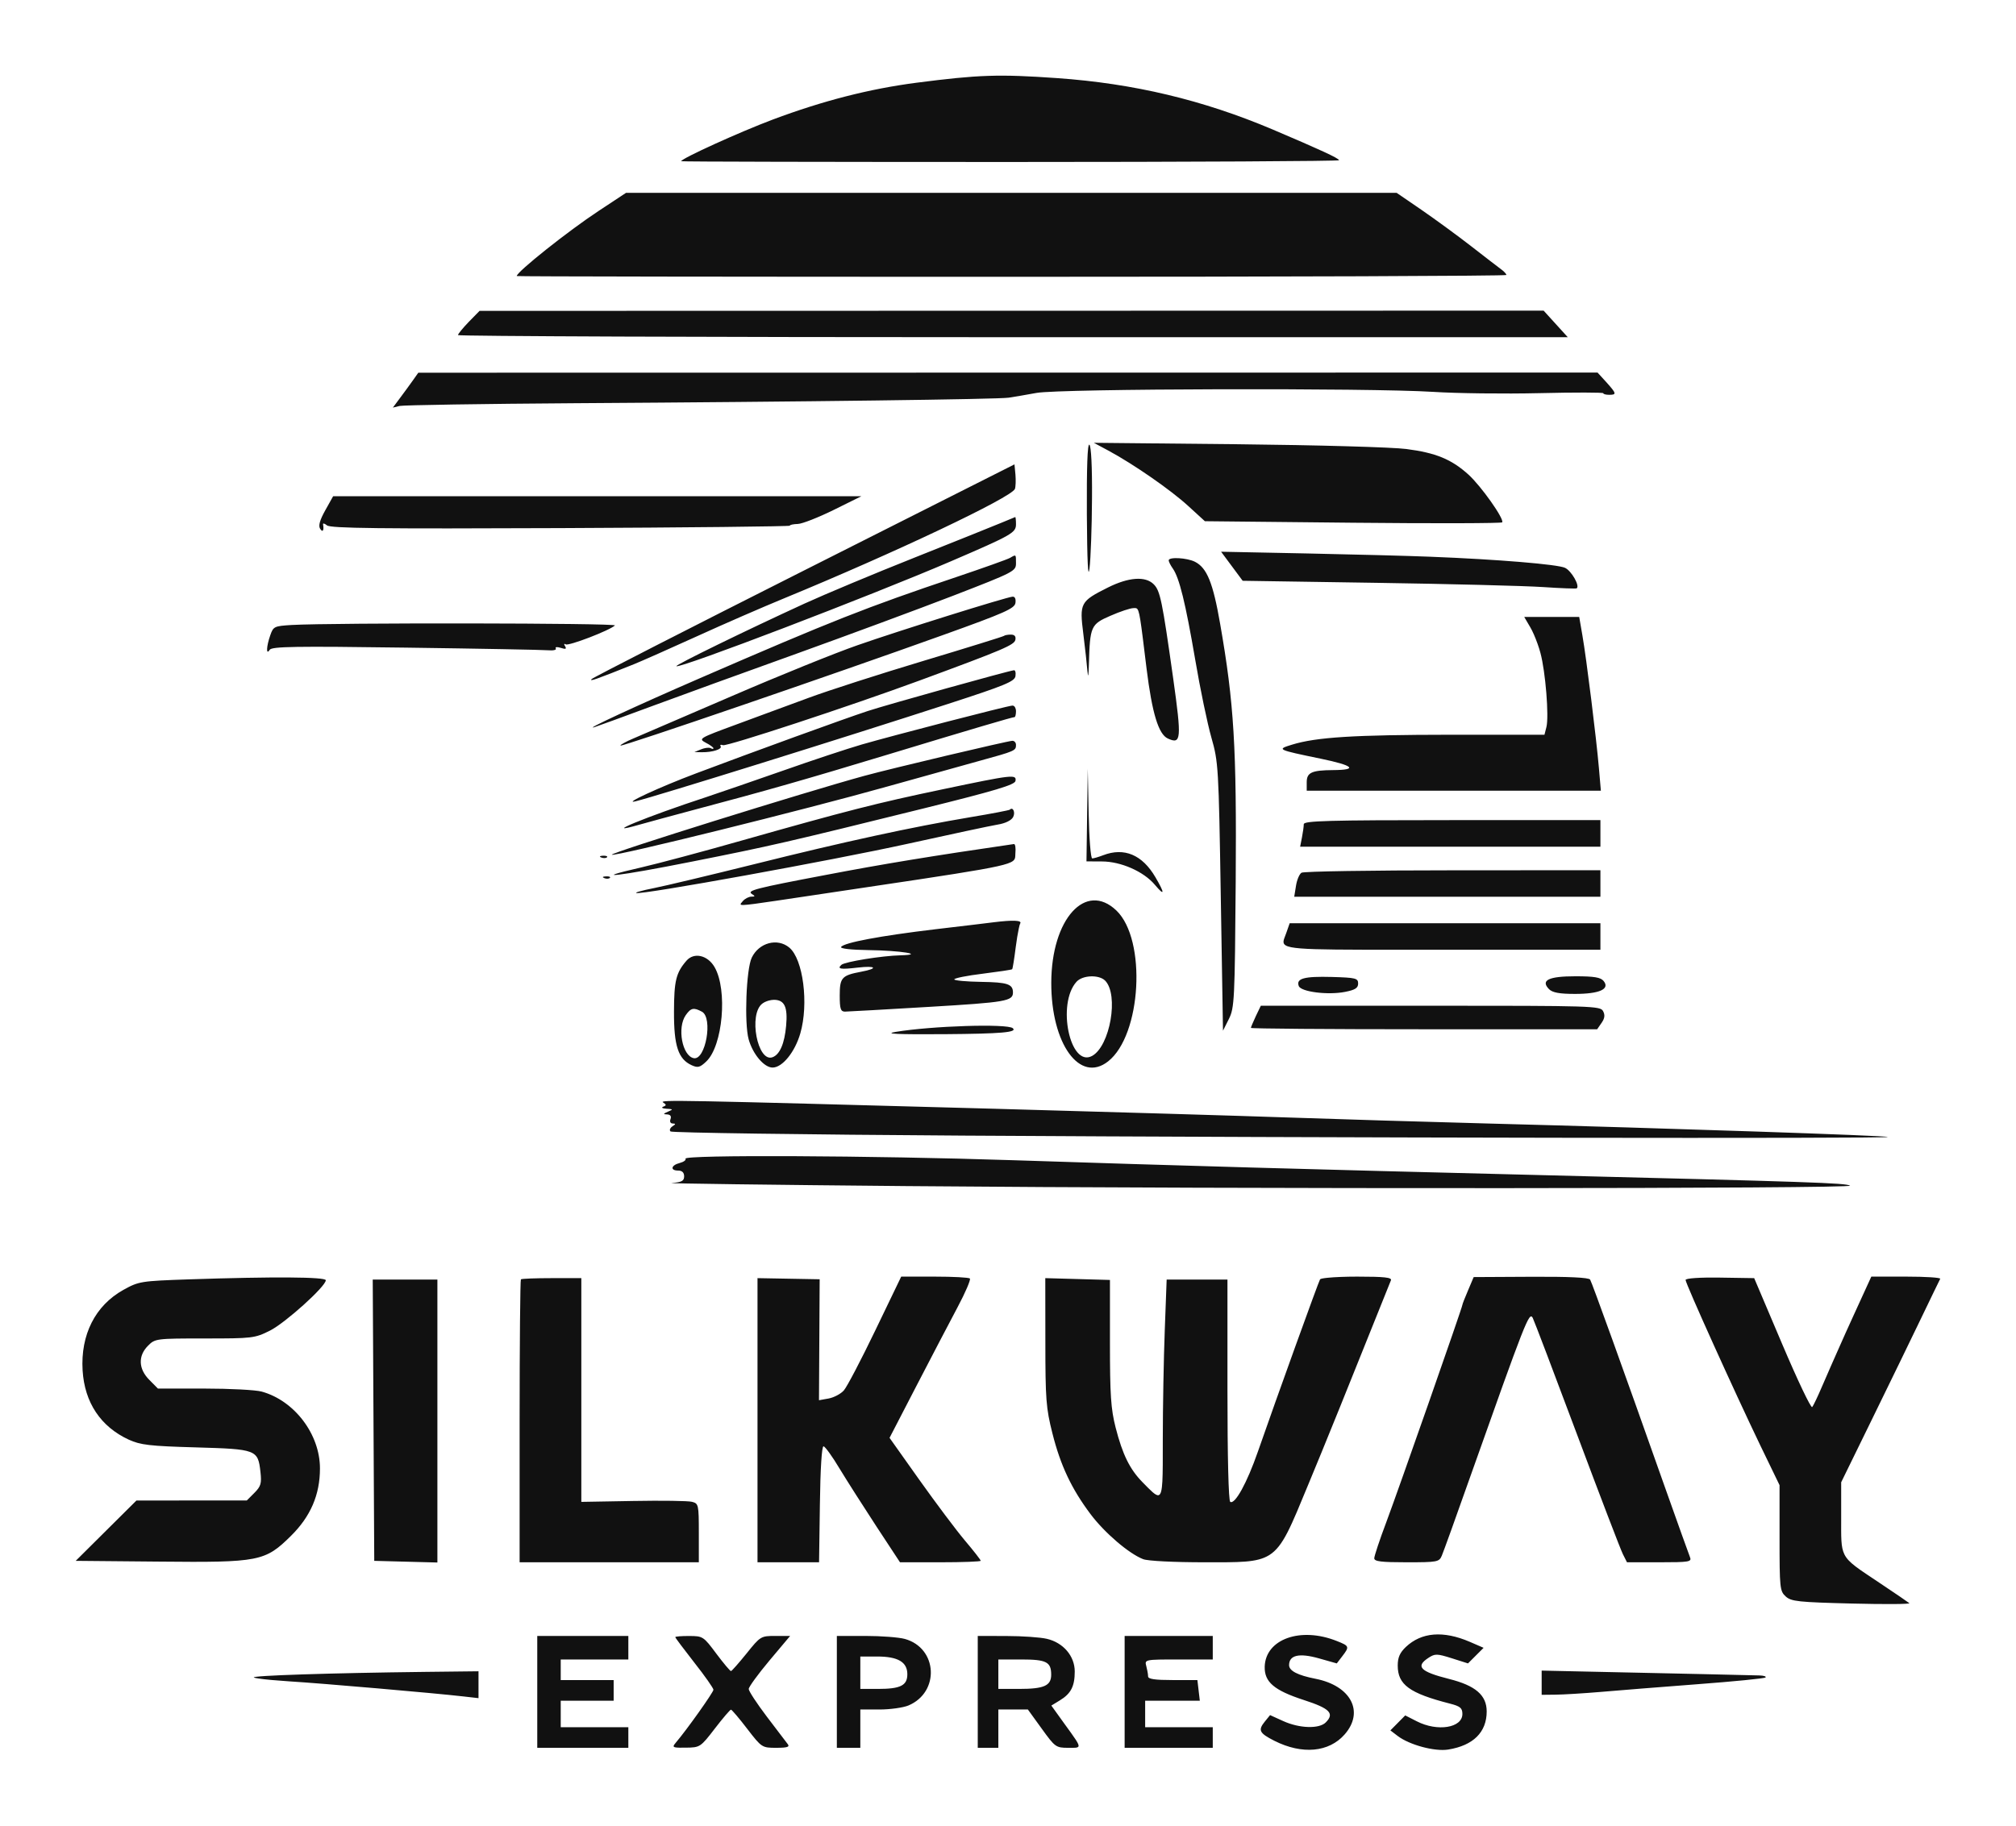 <?xml version="1.0" encoding="UTF-8"?> <svg xmlns="http://www.w3.org/2000/svg" viewBox="944.687 525.644 26.627 24.12" width="26.627" height="24.12"><path fill="#111111" fill-opacity="1" stroke="" stroke-opacity="1" stroke-width="1" fill-rule="evenodd" id="tSvg13d5bbfd06a" d="M 961.492 527.353 C 960.575 526.965 959.661 526.747 958.649 526.676 C 957.879 526.622 957.612 526.631 956.792 526.737 C 956.17 526.818 955.557 526.975 954.895 527.223 C 954.454 527.389 953.684 527.739 953.684 527.774 C 953.684 527.78 955.639 527.784 958.028 527.784 C 960.418 527.784 962.372 527.773 962.373 527.761 C 962.373 527.736 962.118 527.619 961.492 527.353Z M 964.113 528.893 C 963.934 528.754 963.641 528.54 963.461 528.416 C 963.134 528.192 963.134 528.192 963.134 528.192 C 963.134 528.192 952.955 528.192 952.955 528.192 C 952.955 528.192 952.593 528.431 952.593 528.431 C 952.192 528.695 951.512 529.236 951.512 529.291 C 951.512 529.297 954.453 529.301 958.048 529.301 C 961.642 529.301 964.583 529.29 964.583 529.277 C 964.583 529.263 964.551 529.228 964.51 529.199 C 964.47 529.169 964.291 529.032 964.113 528.893Z M 965.394 530.099 C 965.075 529.748 965.075 529.748 965.075 529.748 C 965.075 529.748 951.021 529.751 951.021 529.751 C 951.021 529.751 950.878 529.897 950.878 529.897 C 950.8 529.978 950.736 530.056 950.736 530.071 C 950.736 530.086 954.034 530.099 958.065 530.099 C 965.394 530.099 965.394 530.099 965.394 530.099 M 965.941 530.86 C 966.042 530.86 966.038 530.843 965.902 530.692 C 965.787 530.566 965.787 530.566 965.787 530.566 C 965.787 530.566 950.212 530.568 950.212 530.568 C 950.212 530.568 950.137 530.674 950.137 530.674 C 950.096 530.732 950.02 530.836 949.969 530.904 C 949.876 531.029 949.876 531.029 949.876 531.029 C 949.876 531.029 949.966 531.007 949.966 531.007 C 950.016 530.996 951.061 530.979 952.287 530.971 C 955.331 530.952 957.868 530.919 958.009 530.898 C 958.073 530.889 958.239 530.86 958.377 530.835 C 958.689 530.778 962.779 530.768 963.614 530.821 C 963.923 530.841 964.556 530.849 965.02 530.838 C 965.484 530.827 965.864 530.828 965.863 530.839 C 965.863 530.851 965.898 530.86 965.941 530.86Z M 959.077 533.153 C 959.093 533.025 959.108 532.61 959.11 532.231 C 959.113 531.81 959.099 531.534 959.075 531.519 C 959.05 531.503 959.039 531.819 959.042 532.441 C 959.046 533.064 959.058 533.307 959.077 533.153Z M 964.081 531.913 C 963.857 531.711 963.65 531.626 963.261 531.576 C 963.082 531.552 962.08 531.524 961.034 531.513 C 959.134 531.494 959.134 531.494 959.134 531.494 C 959.134 531.494 959.328 531.598 959.328 531.598 C 959.663 531.779 960.15 532.117 960.38 532.328 C 960.601 532.53 960.601 532.53 960.601 532.53 C 960.601 532.53 962.557 532.55 962.557 532.55 C 963.633 532.561 964.52 532.558 964.528 532.545 C 964.556 532.499 964.248 532.064 964.081 531.913Z M 955.05 533.546 C 956.507 532.946 958.049 532.215 958.092 532.103 C 958.102 532.075 958.105 531.991 958.099 531.916 C 958.086 531.779 958.086 531.779 958.086 531.779 C 958.086 531.779 955.314 533.177 955.314 533.177 C 953.789 533.946 952.524 534.593 952.502 534.615 C 952.465 534.653 952.554 534.622 953.063 534.418 C 953.159 534.379 953.53 534.215 953.886 534.053 C 954.243 533.89 954.767 533.662 955.05 533.546Z M 955.226 532.566 C 955.284 532.564 955.497 532.48 955.698 532.381 C 956.064 532.2 956.064 532.2 956.064 532.2 C 956.064 532.2 949.087 532.2 949.087 532.2 C 949.087 532.2 948.983 532.386 948.983 532.386 C 948.911 532.515 948.89 532.59 948.915 532.629 C 948.948 532.683 948.969 532.652 948.954 532.572 C 948.95 532.553 948.974 532.559 949.006 532.585 C 949.052 532.624 949.707 532.631 952.092 532.621 C 953.757 532.614 955.119 532.599 955.119 532.589 C 955.119 532.583 955.13 532.578 955.149 532.574 C 955.168 532.57 955.196 532.567 955.226 532.566Z M 957.25 533.058 C 958.058 532.71 958.106 532.682 958.106 532.569 C 958.106 532.515 958.101 532.473 958.096 532.475 C 958.091 532.477 958.008 532.511 957.912 532.551 C 957.816 532.591 957.301 532.798 956.768 533.01 C 956.234 533.222 955.58 533.496 955.313 533.618 C 954.535 533.975 953.605 534.429 953.621 534.445 C 953.658 534.482 956.189 533.514 957.25 533.058Z M 965.358 533.146 C 965.262 533.1 964.472 533.034 963.575 532.999 C 963.308 532.988 962.578 532.969 961.953 532.956 C 960.815 532.933 960.815 532.933 960.815 532.933 C 960.815 532.933 961.1 533.317 961.1 533.317 C 961.1 533.317 962.871 533.344 962.871 533.344 C 963.845 533.359 964.834 533.384 965.068 533.4 C 965.303 533.416 965.503 533.423 965.512 533.417 C 965.556 533.385 965.444 533.187 965.358 533.146Z M 957.282 533.512 C 958.08 533.203 958.106 533.19 958.106 533.086 C 958.106 532.965 958.108 532.967 958.028 533.014 C 957.996 533.033 957.673 533.148 957.311 533.27 C 956.125 533.669 955.678 533.846 953.936 534.602 C 953.086 534.971 952.373 535.302 952.54 535.25 C 952.582 535.237 952.923 535.112 953.296 534.974 C 953.669 534.836 954.533 534.522 955.216 534.277 C 955.899 534.031 956.828 533.687 957.282 533.512Z M 960.802 533.883 C 960.708 533.342 960.628 533.146 960.47 533.066 C 960.365 533.013 960.123 532.999 960.123 533.047 C 960.123 533.064 960.147 533.113 960.178 533.156 C 960.264 533.28 960.344 533.606 960.473 534.358 C 960.538 534.743 960.635 535.207 960.687 535.389 C 960.779 535.711 960.783 535.775 960.811 537.491 C 960.84 539.261 960.84 539.261 960.84 539.261 C 960.84 539.261 960.918 539.106 960.918 539.106 C 960.991 538.959 960.996 538.859 961.008 537.297 C 961.021 535.51 960.986 534.935 960.802 533.883Z M 960.182 534.605 C 960.037 533.578 960.011 533.449 959.925 533.363 C 959.815 533.253 959.594 533.269 959.32 533.406 C 958.955 533.589 958.944 533.61 958.995 534.016 C 959.019 534.205 959.043 534.429 959.05 534.515 C 959.058 534.61 959.065 534.572 959.069 534.417 C 959.083 533.917 959.095 533.891 959.354 533.779 C 959.481 533.723 959.617 533.678 959.658 533.678 C 959.673 533.678 959.685 533.676 959.695 533.68 C 959.737 533.695 959.748 533.8 959.831 534.48 C 959.904 535.066 959.988 535.345 960.112 535.401 C 960.289 535.482 960.295 535.411 960.182 534.605Z M 957.136 534.036 C 957.962 533.74 958.088 533.683 958.099 533.609 C 958.106 533.555 958.092 533.524 958.06 533.527 C 957.971 533.535 956.556 533.978 956.011 534.169 C 955.723 534.269 954.981 534.569 954.363 534.836 C 953.744 535.102 953.154 535.356 953.053 535.4 C 953.004 535.42 952.962 535.441 952.931 535.458 C 952.897 535.476 952.878 535.49 952.883 535.494 C 952.9 535.512 955.726 534.543 957.136 534.036Z M 965.805 535.789 C 965.771 535.395 965.641 534.347 965.587 534.038 C 965.545 533.795 965.545 533.795 965.545 533.795 C 965.545 533.795 964.819 533.795 964.819 533.795 C 964.819 533.795 964.898 533.93 964.898 533.93 C 964.928 533.98 964.965 534.065 964.995 534.15 C 965.01 534.192 965.023 534.233 965.033 534.271 C 965.1 534.519 965.147 535.108 965.112 535.249 C 965.086 535.351 965.086 535.351 965.086 535.351 C 965.086 535.351 963.836 535.351 963.836 535.351 C 962.576 535.352 962.072 535.383 961.752 535.482 C 961.546 535.545 961.554 535.548 962.129 535.667 C 962.565 535.757 962.629 535.816 962.295 535.818 C 962.012 535.82 961.946 535.85 961.946 535.978 C 961.946 536.09 961.946 536.09 961.946 536.09 C 961.946 536.09 965.831 536.09 965.831 536.09 C 965.831 536.09 965.805 535.789 965.805 535.789 M 952.159 534.157 C 952.198 534.181 952.739 533.973 952.809 533.907 C 952.844 533.875 949.09 533.87 948.538 533.901 C 948.31 533.915 948.297 533.921 948.257 534.036 C 948.204 534.186 948.2 534.307 948.249 534.229 C 948.277 534.185 948.586 534.18 950.042 534.2 C 951.011 534.213 951.858 534.229 951.926 534.235 C 951.994 534.241 952.04 534.231 952.028 534.211 C 952.016 534.191 952.044 534.188 952.093 534.203 C 952.158 534.224 952.173 534.219 952.151 534.182 C 952.146 534.175 952.143 534.169 952.141 534.164 C 952.136 534.149 952.142 534.146 952.159 534.157Z M 956.826 534.637 C 957.942 534.226 958.085 534.165 958.098 534.096 C 958.107 534.051 958.087 534.028 958.038 534.028 C 957.997 534.028 957.956 534.036 957.947 534.045 C 957.943 534.049 957.823 534.088 957.632 534.147 C 957.439 534.207 957.174 534.288 956.884 534.375 C 956.308 534.548 955.627 534.767 955.371 534.862 C 955.22 534.918 955.007 534.996 954.801 535.072 C 954.406 535.218 954.406 535.218 954.406 535.218 C 953.92 535.397 953.909 535.403 954.008 535.456 C 954.065 535.485 954.11 535.518 954.11 535.53 C 954.11 535.541 954.095 535.54 954.075 535.529 C 954.069 535.525 954.059 535.523 954.048 535.523 C 954.021 535.522 953.984 535.529 953.949 535.543 C 953.858 535.58 953.858 535.58 953.858 535.58 C 953.858 535.58 953.955 535.582 953.955 535.582 C 954.096 535.584 954.229 535.542 954.205 535.503 C 954.193 535.484 954.207 535.478 954.236 535.489 C 954.287 535.508 955.902 534.977 956.826 534.637Z M 957.214 534.942 C 957.96 534.7 958.088 534.647 958.099 534.577 C 958.102 534.554 958.102 534.533 958.098 534.519 C 958.094 534.505 958.088 534.498 958.079 534.499 C 958.005 534.507 956.395 534.956 956.147 535.038 C 955.834 535.141 954.643 535.574 953.879 535.862 C 953.4 536.042 952.897 536.275 953.083 536.23 C 953.359 536.162 955.823 535.394 957.214 534.942Z M 958.087 535.118 C 958.097 535.118 958.106 535.083 958.106 535.04 C 958.106 535.017 958.099 534.997 958.09 534.983 C 958.081 534.971 958.07 534.965 958.057 534.966 C 957.988 534.97 956.485 535.36 956.069 535.48 C 955.877 535.536 955.415 535.689 955.041 535.821 C 954.668 535.952 954.205 536.111 954.014 536.175 C 953.221 536.435 952.599 536.692 953.125 536.541 C 953.229 536.511 953.56 536.422 953.858 536.342 C 954.798 536.093 955.34 535.938 956.399 535.617 C 957.54 535.271 958.059 535.118 958.087 535.118Z M 957.617 535.698 C 958.096 535.566 958.106 535.562 958.106 535.485 C 958.106 535.454 958.084 535.43 958.057 535.431 C 957.988 535.435 956.465 535.795 956.103 535.894 C 955.324 536.107 952.745 536.912 952.768 536.936 C 952.798 536.965 955.314 536.343 956.418 536.032 C 956.845 535.912 957.385 535.762 957.617 535.698Z M 959.257 536.943 C 959.197 536.966 959.132 536.985 959.113 536.985 C 959.093 536.985 959.072 536.718 959.066 536.392 C 959.054 535.799 959.054 535.799 959.054 535.799 C 959.054 535.799 959.037 537.024 959.037 537.024 C 959.037 537.024 959.24 537.025 959.24 537.025 C 959.492 537.025 959.793 537.158 959.94 537.333 C 960.071 537.489 960.075 537.451 959.948 537.234 C 959.774 536.936 959.535 536.836 959.257 536.943Z M 956.884 536.325 C 957.832 536.09 958.089 536.013 958.099 535.962 C 958.116 535.871 958.064 535.877 957.136 536.072 C 956.268 536.254 955.883 536.352 954.479 536.75 C 953.967 536.896 953.373 537.054 953.16 537.103 C 952.439 537.268 952.849 537.222 953.822 537.028 C 954.87 536.82 955.077 536.772 956.884 536.325Z M 957.864 536.538 C 957.965 536.522 958.044 536.483 958.068 536.439 C 958.101 536.377 958.066 536.299 958.024 536.341 C 958.016 536.349 957.782 536.394 957.505 536.44 C 956.736 536.569 955.83 536.766 954.654 537.06 C 954.067 537.206 953.467 537.349 953.32 537.378 C 953.243 537.393 953.178 537.408 953.137 537.42 C 953.099 537.43 953.081 537.439 953.091 537.442 C 953.167 537.467 955.669 537.013 956.669 536.793 C 957.235 536.668 957.773 536.553 957.864 536.538Z M 965.825 536.83 C 965.825 536.479 965.825 536.479 965.825 536.479 C 965.825 536.479 963.866 536.479 963.866 536.479 C 962.23 536.479 961.907 536.488 961.907 536.533 C 961.907 536.562 961.896 536.641 961.883 536.708 C 961.859 536.83 961.859 536.83 961.859 536.83 C 961.859 536.83 965.825 536.83 965.825 536.83 M 958.092 536.983 C 958.098 536.964 958.096 536.943 958.098 536.917 C 958.105 536.847 958.096 536.793 958.079 536.795 C 957.013 536.95 956.353 537.058 955.585 537.205 C 954.661 537.38 954.547 537.41 954.618 537.455 C 954.664 537.484 954.662 537.49 954.61 537.49 C 954.575 537.491 954.525 537.517 954.498 537.549 C 954.482 537.569 954.466 537.583 954.469 537.592 C 954.477 537.616 954.64 537.589 955.41 537.474 C 957.802 537.117 958.06 537.085 958.092 536.983Z M 952.629 536.973 C 952.657 536.984 952.691 536.983 952.704 536.97 C 952.716 536.957 952.694 536.948 952.653 536.949 C 952.608 536.951 952.598 536.961 952.629 536.973Z M 965.825 537.491 C 965.825 537.141 965.825 537.141 965.825 537.141 C 965.825 537.141 963.876 537.142 963.876 537.142 C 962.803 537.142 961.904 537.156 961.877 537.174 C 961.849 537.191 961.816 537.27 961.804 537.348 C 961.781 537.491 961.781 537.491 961.781 537.491 C 961.781 537.491 965.825 537.491 965.825 537.491 M 952.668 537.245 C 952.696 537.257 952.729 537.255 952.742 537.242 C 952.75 537.235 952.745 537.229 952.733 537.225 C 952.723 537.222 952.709 537.221 952.692 537.222 C 952.646 537.224 952.637 537.233 952.668 537.245Z M 959.323 539.666 C 959.764 539.319 959.833 538.059 959.433 537.674 C 959.026 537.284 958.574 537.785 958.572 538.627 C 958.57 539.436 958.95 539.961 959.323 539.666Z M 958.143 537.911 C 958.15 537.876 958.157 537.852 958.162 537.844 C 958.188 537.802 958.067 537.797 957.815 537.828 C 957.751 537.837 957.402 537.878 957.039 537.921 C 956.317 538.007 955.831 538.098 955.796 538.155 C 955.783 538.177 955.929 538.193 956.154 538.196 C 956.577 538.201 956.92 538.256 956.581 538.265 C 956.334 538.271 955.846 538.35 955.8 538.391 C 955.74 538.446 955.788 538.454 956.018 538.427 C 956.261 538.399 956.291 538.439 956.061 538.482 C 955.805 538.53 955.778 538.56 955.778 538.796 C 955.778 538.972 955.79 539.008 955.846 539.009 C 955.884 539.009 956.385 538.98 956.961 538.946 C 957.974 538.886 958.066 538.87 958.066 538.756 C 958.066 538.645 957.992 538.621 957.648 538.616 C 957.452 538.613 957.291 538.598 957.291 538.583 C 957.291 538.567 957.46 538.533 957.667 538.508 C 957.874 538.482 958.049 538.456 958.055 538.449 C 958.059 538.446 958.066 538.412 958.074 538.36 C 958.083 538.308 958.092 538.238 958.102 538.161 C 958.114 538.065 958.13 537.972 958.143 537.911Z M 965.825 538.191 C 965.825 537.841 965.825 537.841 965.825 537.841 C 965.825 537.841 961.721 537.841 961.721 537.841 C 961.721 537.841 961.678 537.964 961.678 537.964 C 961.657 538.026 961.631 538.071 961.642 538.104 C 961.674 538.201 962.024 538.191 963.73 538.191 C 965.825 538.191 965.825 538.191 965.825 538.191 M 955.257 539.298 C 955.371 538.906 955.295 538.315 955.112 538.163 C 954.955 538.032 954.711 538.098 954.616 538.296 C 954.543 538.447 954.516 539.163 954.575 539.375 C 954.63 539.571 954.779 539.748 954.891 539.748 C 955.02 539.748 955.185 539.545 955.257 539.298Z M 954.015 539.668 C 954.234 539.462 954.299 538.721 954.125 538.421 C 954.034 538.263 953.854 538.222 953.755 538.335 C 953.616 538.495 953.59 538.601 953.589 539.008 C 953.587 539.461 953.645 539.636 953.822 539.717 C 953.903 539.754 953.932 539.747 954.015 539.668Z M 959.11 539.595 C 958.819 539.75 958.643 538.906 958.905 538.615 C 958.985 538.526 959.201 538.518 959.283 538.599 C 959.467 538.785 959.349 539.466 959.11 539.595Z M 962.453 538.748 C 962.586 538.722 962.625 538.697 962.625 538.638 C 962.625 538.568 962.594 538.56 962.276 538.551 C 961.912 538.541 961.803 538.571 961.841 538.671 C 961.87 538.748 962.226 538.793 962.453 538.748Z M 965.49 538.775 C 965.813 538.775 965.955 538.711 965.867 538.604 C 965.827 538.556 965.742 538.542 965.495 538.542 C 965.14 538.542 965.031 538.595 965.147 538.713 C 965.193 538.758 965.284 538.775 965.49 538.775Z M 954.892 539.611 C 954.692 539.688 954.569 539.04 954.757 538.902 C 954.778 538.886 954.809 538.872 954.841 538.863 C 954.865 538.857 954.888 538.853 954.908 538.853 C 955.049 538.853 955.093 538.947 955.07 539.197 C 955.049 539.43 954.987 539.575 954.892 539.611Z M 965.84 539.158 C 965.882 539.098 965.888 539.054 965.86 539.002 C 965.824 538.934 965.72 538.931 963.581 538.931 C 961.34 538.931 961.34 538.931 961.34 538.931 C 961.34 538.931 961.274 539.068 961.274 539.068 C 961.255 539.109 961.238 539.147 961.226 539.176 C 961.215 539.201 961.209 539.219 961.209 539.224 C 961.209 539.234 962.238 539.242 963.495 539.242 C 965.782 539.242 965.782 539.242 965.782 539.242 C 965.782 539.242 965.84 539.158 965.84 539.158 M 953.85 539.624 C 953.698 539.594 953.628 539.222 953.744 539.056 C 953.812 538.959 953.849 538.951 953.958 539.01 C 954.106 539.089 954.007 539.654 953.85 539.624Z M 957.162 539.307 C 957.914 539.301 958.127 539.283 958.064 539.228 C 957.992 539.166 956.994 539.197 956.515 539.277 C 956.359 539.303 956.53 539.311 957.162 539.307Z M 961.713 540.408 C 961.084 540.386 959.33 540.334 957.815 540.292 C 953.608 540.177 953.388 540.172 953.446 540.21 C 953.467 540.223 953.478 540.232 953.479 540.24 C 953.481 540.249 953.47 540.256 953.446 540.265 C 953.417 540.277 953.436 540.289 953.49 540.292 C 953.527 540.294 953.549 540.296 953.557 540.3 C 953.568 540.305 953.551 540.313 953.509 540.331 C 953.481 540.343 953.465 540.351 953.46 540.357 C 953.454 540.364 953.467 540.366 953.498 540.367 C 953.541 540.369 953.557 540.391 953.543 540.429 C 953.53 540.463 953.542 540.487 953.573 540.487 C 953.614 540.488 953.613 540.496 953.569 540.524 C 953.556 540.532 953.547 540.541 953.542 540.551 C 953.532 540.566 953.532 540.581 953.543 540.592 C 953.56 540.609 955.305 540.634 957.42 540.647 C 962.092 540.676 969.645 540.688 969.623 540.665 C 969.605 540.647 966.705 540.549 964.37 540.488 C 963.538 540.466 962.342 540.43 961.713 540.408Z M 964.971 541.167 C 961.989 541.093 960.247 541.044 958.067 540.972 C 956.189 540.91 953.708 540.899 953.741 540.952 C 953.752 540.97 953.717 540.995 953.664 541.009 C 953.549 541.038 953.535 541.109 953.645 541.109 C 953.696 541.109 953.723 541.135 953.723 541.185 C 953.723 541.246 953.691 541.263 953.558 541.273 C 953.467 541.279 954.866 541.298 956.667 541.314 C 961.04 541.353 969.195 541.349 969.122 541.308 C 969.06 541.273 968.62 541.258 964.971 541.167Z M 948.253 543.223 C 948.456 543.121 948.99 542.639 948.99 542.558 C 948.99 542.513 948.294 542.509 947.187 542.546 C 946.546 542.568 946.521 542.572 946.317 542.685 C 945.945 542.892 945.75 543.277 945.778 543.749 C 945.804 544.174 946.017 544.493 946.388 544.664 C 946.541 544.734 946.664 544.749 947.273 544.766 C 948.076 544.789 948.094 544.796 948.127 545.09 C 948.144 545.242 948.133 545.28 948.047 545.367 C 947.947 545.467 947.947 545.467 947.947 545.467 C 947.947 545.467 946.489 545.468 946.489 545.468 C 946.489 545.468 945.687 546.265 945.687 546.265 C 945.687 546.265 946.786 546.275 946.786 546.275 C 948.112 546.288 948.188 546.273 948.53 545.935 C 948.789 545.679 948.913 545.392 948.913 545.044 C 948.913 544.593 948.577 544.149 948.144 544.029 C 948.066 544.007 947.725 543.989 947.387 543.989 C 946.773 543.989 946.773 543.989 946.773 543.989 C 946.773 543.989 946.66 543.875 946.66 543.875 C 946.515 543.73 946.508 543.557 946.642 543.423 C 946.735 543.329 946.748 543.327 947.391 543.327 C 948.022 543.327 948.051 543.324 948.253 543.223Z M 952.365 545.486 C 952.365 542.53 952.365 542.53 952.365 542.53 C 952.365 542.53 951.974 542.53 951.974 542.53 C 951.759 542.53 951.576 542.537 951.567 542.546 C 951.558 542.555 951.55 543.399 951.55 544.423 C 951.55 546.284 951.55 546.284 951.55 546.284 C 951.55 546.284 953.917 546.284 953.917 546.284 C 953.917 546.284 953.917 545.896 953.917 545.896 C 953.917 545.521 953.913 545.507 953.826 545.485 C 953.776 545.472 953.427 545.467 953.05 545.474 C 952.365 545.486 952.365 545.486 952.365 545.486 M 955.504 544.143 C 955.513 542.545 955.513 542.545 955.513 542.545 C 955.513 542.545 954.692 542.53 954.692 542.53 C 954.692 542.53 954.692 546.284 954.692 546.284 C 954.692 546.284 955.505 546.284 955.505 546.284 C 955.505 546.284 955.516 545.516 955.516 545.516 C 955.522 545.048 955.541 544.749 955.564 544.752 C 955.585 544.754 955.681 544.887 955.777 545.048 C 955.874 545.208 956.093 545.551 956.263 545.811 C 956.574 546.284 956.574 546.284 956.574 546.284 C 956.574 546.284 957.107 546.284 957.107 546.284 C 957.4 546.284 957.64 546.275 957.64 546.264 C 957.64 546.252 957.546 546.132 957.431 545.996 C 957.316 545.86 957.046 545.499 956.829 545.194 C 956.436 544.64 956.436 544.64 956.436 544.64 C 956.436 544.64 956.791 543.954 956.791 543.954 C 956.986 543.577 957.231 543.109 957.334 542.915 C 957.438 542.72 957.511 542.549 957.497 542.535 C 957.483 542.521 957.274 542.51 957.031 542.51 C 956.59 542.51 956.59 542.51 956.59 542.51 C 956.59 542.51 956.248 543.22 956.248 543.22 C 956.06 543.611 955.873 543.968 955.832 544.014 C 955.792 544.059 955.702 544.107 955.632 544.12 C 955.504 544.143 955.504 544.143 955.504 544.143 M 959.422 544.504 C 959.359 544.258 959.347 544.073 959.347 543.382 C 959.347 542.554 959.347 542.554 959.347 542.554 C 959.347 542.554 958.493 542.53 958.493 542.53 C 958.493 542.53 958.494 543.371 958.494 543.371 C 958.494 544.13 958.503 544.248 958.587 544.58 C 958.694 545.005 958.839 545.312 959.09 545.647 C 959.276 545.895 959.599 546.171 959.786 546.243 C 959.849 546.267 960.193 546.284 960.6 546.284 C 961.055 546.284 961.287 546.291 961.451 546.189 C 961.637 546.073 961.735 545.816 961.971 545.246 C 962.016 545.138 962.077 544.989 962.147 544.819 C 962.295 544.457 962.481 543.997 962.632 543.619 C 962.855 543.063 963.047 542.585 963.058 542.559 C 963.074 542.521 962.971 542.51 962.612 542.51 C 962.456 542.51 962.314 542.516 962.224 542.525 C 962.164 542.531 962.127 542.538 962.122 542.546 C 962.1 542.582 961.548 544.112 961.3 544.825 C 961.157 545.236 960.998 545.524 960.936 545.486 C 960.913 545.471 960.899 544.897 960.899 544.006 C 960.899 542.549 960.899 542.549 960.899 542.549 C 960.899 542.549 960.096 542.549 960.096 542.549 C 960.096 542.549 960.071 543.22 960.071 543.22 C 960.057 543.589 960.045 544.238 960.045 544.661 C 960.045 545.177 960.048 545.378 959.991 545.397 C 959.953 545.409 959.888 545.339 959.777 545.226 C 959.609 545.055 959.513 544.86 959.422 544.504Z M 966.677 545.292 C 966.12 543.715 965.714 542.59 965.689 542.549 C 965.672 542.522 965.402 542.509 964.907 542.512 C 964.151 542.516 964.151 542.516 964.151 542.516 C 964.151 542.516 964.077 542.691 964.077 542.691 C 964.035 542.788 964.002 542.874 964.002 542.883 C 964.002 542.914 963.156 545.33 962.997 545.754 C 962.909 545.987 962.838 546.202 962.838 546.231 C 962.838 546.273 962.93 546.284 963.265 546.284 C 963.672 546.284 963.695 546.28 963.73 546.197 C 963.751 546.148 963.917 545.689 964.098 545.175 C 964.84 543.083 964.884 542.969 964.931 543.055 C 964.948 543.087 965.211 543.779 965.515 544.592 C 965.819 545.405 966.092 546.118 966.122 546.177 C 966.176 546.284 966.176 546.284 966.176 546.284 C 966.176 546.284 966.606 546.284 966.606 546.284 C 967 546.284 967.033 546.278 967.008 546.216 C 966.993 546.179 966.844 545.763 966.677 545.292Z M 968.622 544.233 C 968.605 544.25 968.426 543.873 968.224 543.397 C 967.856 542.53 967.856 542.53 967.856 542.53 C 967.856 542.53 967.403 542.523 967.403 542.523 C 967.135 542.519 966.95 542.532 966.95 542.554 C 966.95 542.602 967.599 544.038 967.934 544.734 C 968.191 545.265 968.191 545.265 968.191 545.265 C 968.191 545.265 968.191 545.963 968.191 545.963 C 968.191 546.623 968.195 546.665 968.272 546.735 C 968.345 546.802 968.438 546.811 969.143 546.829 C 969.577 546.84 969.92 546.838 969.905 546.824 C 969.89 546.811 969.715 546.692 969.516 546.559 C 969.229 546.367 969.103 546.291 969.048 546.18 C 968.999 546.081 969.005 545.955 969.005 545.697 C 969.005 545.227 969.005 545.227 969.005 545.227 C 969.005 545.227 969.408 544.403 969.408 544.403 C 969.523 544.166 969.658 543.89 969.78 543.64 C 969.89 543.412 969.99 543.207 970.054 543.074 C 970.188 542.796 970.304 542.555 970.313 542.539 C 970.322 542.523 970.121 542.51 969.866 542.51 C 969.403 542.51 969.403 542.51 969.403 542.51 C 969.403 542.51 969.167 543.026 969.167 543.026 C 969.103 543.165 969.03 543.328 968.963 543.48 C 968.893 543.636 968.831 543.78 968.791 543.872 C 968.733 544.009 968.676 544.135 968.644 544.196 C 968.633 544.216 968.626 544.229 968.622 544.233Z M 950.464 546.287 C 950.464 542.549 950.464 542.549 950.464 542.549 C 950.464 542.549 949.61 542.549 949.61 542.549 C 949.61 542.549 949.63 546.265 949.63 546.265 C 949.63 546.265 950.464 546.287 950.464 546.287 M 962.415 547.526 C 962.513 547.398 962.51 547.39 962.343 547.324 C 961.865 547.133 961.402 547.298 961.391 547.663 C 961.386 547.866 961.515 547.976 961.909 548.104 C 962.252 548.215 962.316 548.281 962.197 548.4 C 962.11 548.487 961.849 548.479 961.636 548.382 C 961.462 548.303 961.462 548.303 961.462 548.303 C 961.462 548.303 961.392 548.389 961.392 548.389 C 961.3 548.503 961.319 548.541 961.52 548.643 C 961.886 548.827 962.239 548.795 962.447 548.558 C 962.71 548.258 962.53 547.915 962.062 547.823 C 961.827 547.777 961.713 547.718 961.713 547.643 C 961.713 547.51 961.846 547.48 962.106 547.553 C 962.343 547.62 962.343 547.62 962.343 547.62 C 962.343 547.62 962.415 547.526 962.415 547.526 M 964.282 547.414 C 964.1 547.335 964.1 547.335 964.1 547.335 C 963.749 547.184 963.461 547.208 963.255 547.403 C 963.176 547.478 963.148 547.542 963.148 547.648 C 963.148 547.901 963.302 548.014 963.837 548.151 C 963.974 548.186 964.002 548.21 964.002 548.288 C 964.002 548.472 963.673 548.525 963.4 548.385 C 963.247 548.307 963.247 548.307 963.247 548.307 C 963.247 548.307 963.051 548.505 963.051 548.505 C 963.051 548.505 963.148 548.579 963.148 548.579 C 963.303 548.697 963.637 548.787 963.815 548.758 C 964.145 548.705 964.323 548.529 964.323 548.255 C 964.323 548.04 964.176 547.913 963.825 547.825 C 963.445 547.729 963.379 547.661 963.553 547.547 C 963.64 547.49 963.665 547.49 963.862 547.552 C 964.076 547.62 964.076 547.62 964.076 547.62 C 964.076 547.62 964.282 547.414 964.282 547.414 M 952.986 547.568 C 952.986 547.257 952.986 547.257 952.986 547.257 C 952.986 547.257 951.783 547.257 951.783 547.257 C 951.783 547.257 951.783 548.735 951.783 548.735 C 951.783 548.735 952.986 548.735 952.986 548.735 C 952.986 548.735 952.986 548.463 952.986 548.463 C 952.986 548.463 952.093 548.463 952.093 548.463 C 952.093 548.463 952.093 548.113 952.093 548.113 C 952.093 548.113 952.792 548.113 952.792 548.113 C 952.792 548.113 952.792 547.84 952.792 547.84 C 952.792 547.84 952.093 547.84 952.093 547.84 C 952.093 547.84 952.093 547.568 952.093 547.568 C 952.093 547.568 952.986 547.568 952.986 547.568 M 954.342 547.721 C 954.331 547.723 954.244 547.619 954.148 547.491 C 953.979 547.264 953.97 547.258 953.791 547.258 C 953.689 547.257 953.606 547.264 953.606 547.273 C 953.606 547.282 953.72 547.433 953.858 547.61 C 953.997 547.786 954.11 547.948 954.11 547.968 C 954.11 548.001 953.759 548.496 953.613 548.667 C 953.581 548.705 953.571 548.722 953.607 548.729 C 953.631 548.734 953.675 548.734 953.746 548.733 C 953.933 548.731 953.939 548.727 954.129 548.48 C 954.235 548.342 954.331 548.23 954.342 548.231 C 954.353 548.232 954.45 548.345 954.556 548.484 C 954.747 548.732 954.752 548.735 954.939 548.735 C 955.023 548.735 955.07 548.731 955.09 548.721 C 955.104 548.714 955.104 548.702 955.092 548.687 C 954.815 548.323 954.815 548.323 954.815 548.323 C 954.684 548.15 954.576 547.986 954.576 547.958 C 954.576 547.931 954.699 547.762 954.849 547.583 C 955.123 547.257 955.123 547.257 955.123 547.257 C 955.123 547.257 954.928 547.257 954.928 547.257 C 954.737 547.257 954.73 547.261 954.548 547.488 C 954.446 547.614 954.353 547.72 954.342 547.721Z M 956.685 548.176 C 957.102 548.001 957.072 547.418 956.639 547.297 C 956.56 547.275 956.326 547.257 956.118 547.257 C 955.74 547.257 955.74 547.257 955.74 547.257 C 955.74 547.257 955.74 548.735 955.74 548.735 C 955.74 548.735 956.05 548.735 956.05 548.735 C 956.05 548.735 956.05 548.229 956.05 548.229 C 956.05 548.229 956.303 548.229 956.303 548.229 C 956.443 548.229 956.614 548.205 956.685 548.176Z M 958.882 547.727 C 958.882 547.522 958.73 547.345 958.513 547.295 C 958.428 547.275 958.188 547.258 957.98 547.258 C 957.601 547.257 957.601 547.257 957.601 547.257 C 957.601 547.257 957.601 548.735 957.601 548.735 C 957.601 548.735 957.873 548.735 957.873 548.735 C 957.873 548.735 957.873 548.229 957.873 548.229 C 957.873 548.229 958.263 548.229 958.263 548.229 C 958.263 548.229 958.446 548.482 958.446 548.482 C 958.622 548.726 958.634 548.735 958.796 548.735 C 958.872 548.735 958.918 548.738 958.93 548.719 C 958.947 548.691 958.889 548.615 958.739 548.408 C 958.573 548.177 958.573 548.177 958.573 548.177 C 958.573 548.177 958.686 548.108 958.686 548.108 C 958.832 548.019 958.882 547.922 958.882 547.727Z M 960.705 547.568 C 960.705 547.257 960.705 547.257 960.705 547.257 C 960.705 547.257 959.541 547.257 959.541 547.257 C 959.541 547.257 959.541 548.735 959.541 548.735 C 959.541 548.735 960.705 548.735 960.705 548.735 C 960.705 548.735 960.705 548.463 960.705 548.463 C 960.705 548.463 959.812 548.463 959.812 548.463 C 959.812 548.463 959.812 548.113 959.812 548.113 C 959.812 548.113 960.534 548.113 960.534 548.113 C 960.534 548.113 960.502 547.84 960.502 547.84 C 960.502 547.84 960.177 547.84 960.177 547.84 C 959.942 547.84 959.851 547.827 959.851 547.792 C 959.851 547.776 959.847 547.748 959.841 547.718 C 959.837 547.697 959.832 547.675 959.827 547.656 C 959.804 547.569 959.806 547.568 960.254 547.568 C 960.705 547.568 960.705 547.568 960.705 547.568 M 956.05 547.957 C 956.05 547.529 956.05 547.529 956.05 547.529 C 956.05 547.529 956.274 547.529 956.274 547.529 C 956.547 547.529 956.671 547.602 956.671 547.763 C 956.671 547.912 956.58 547.957 956.285 547.957 C 956.05 547.957 956.05 547.957 956.05 547.957 M 957.873 547.957 C 957.873 547.568 957.873 547.568 957.873 547.568 C 957.873 547.568 958.176 547.568 958.176 547.568 C 958.507 547.568 958.571 547.6 958.571 547.769 C 958.571 547.915 958.477 547.957 958.147 547.957 C 957.873 547.957 957.873 547.957 957.873 547.957 M 951.007 548.079 C 951.007 547.724 951.007 547.724 951.007 547.724 C 951.007 547.724 950.3 547.732 950.3 547.732 C 949.042 547.747 948 547.781 948.04 547.806 C 948.046 547.81 948.067 547.814 948.099 547.819 C 948.181 547.832 948.337 547.846 948.506 547.857 C 948.933 547.883 950.422 548.012 950.804 548.056 C 951.007 548.079 951.007 548.079 951.007 548.079 M 968.005 547.806 C 968.02 547.793 967.985 547.781 967.927 547.779 C 967.89 547.778 967.605 547.771 967.206 547.762 C 965.049 547.715 965.049 547.715 965.049 547.715 C 965.049 547.715 965.049 548.035 965.049 548.035 C 965.049 548.035 965.233 548.033 965.233 548.033 C 965.334 548.032 965.601 548.016 965.825 547.997 C 966.049 547.977 966.625 547.932 967.105 547.895 C 967.585 547.859 967.99 547.819 968.005 547.806Z" clip-rule="evenodd" style=""></path><defs></defs></svg> 